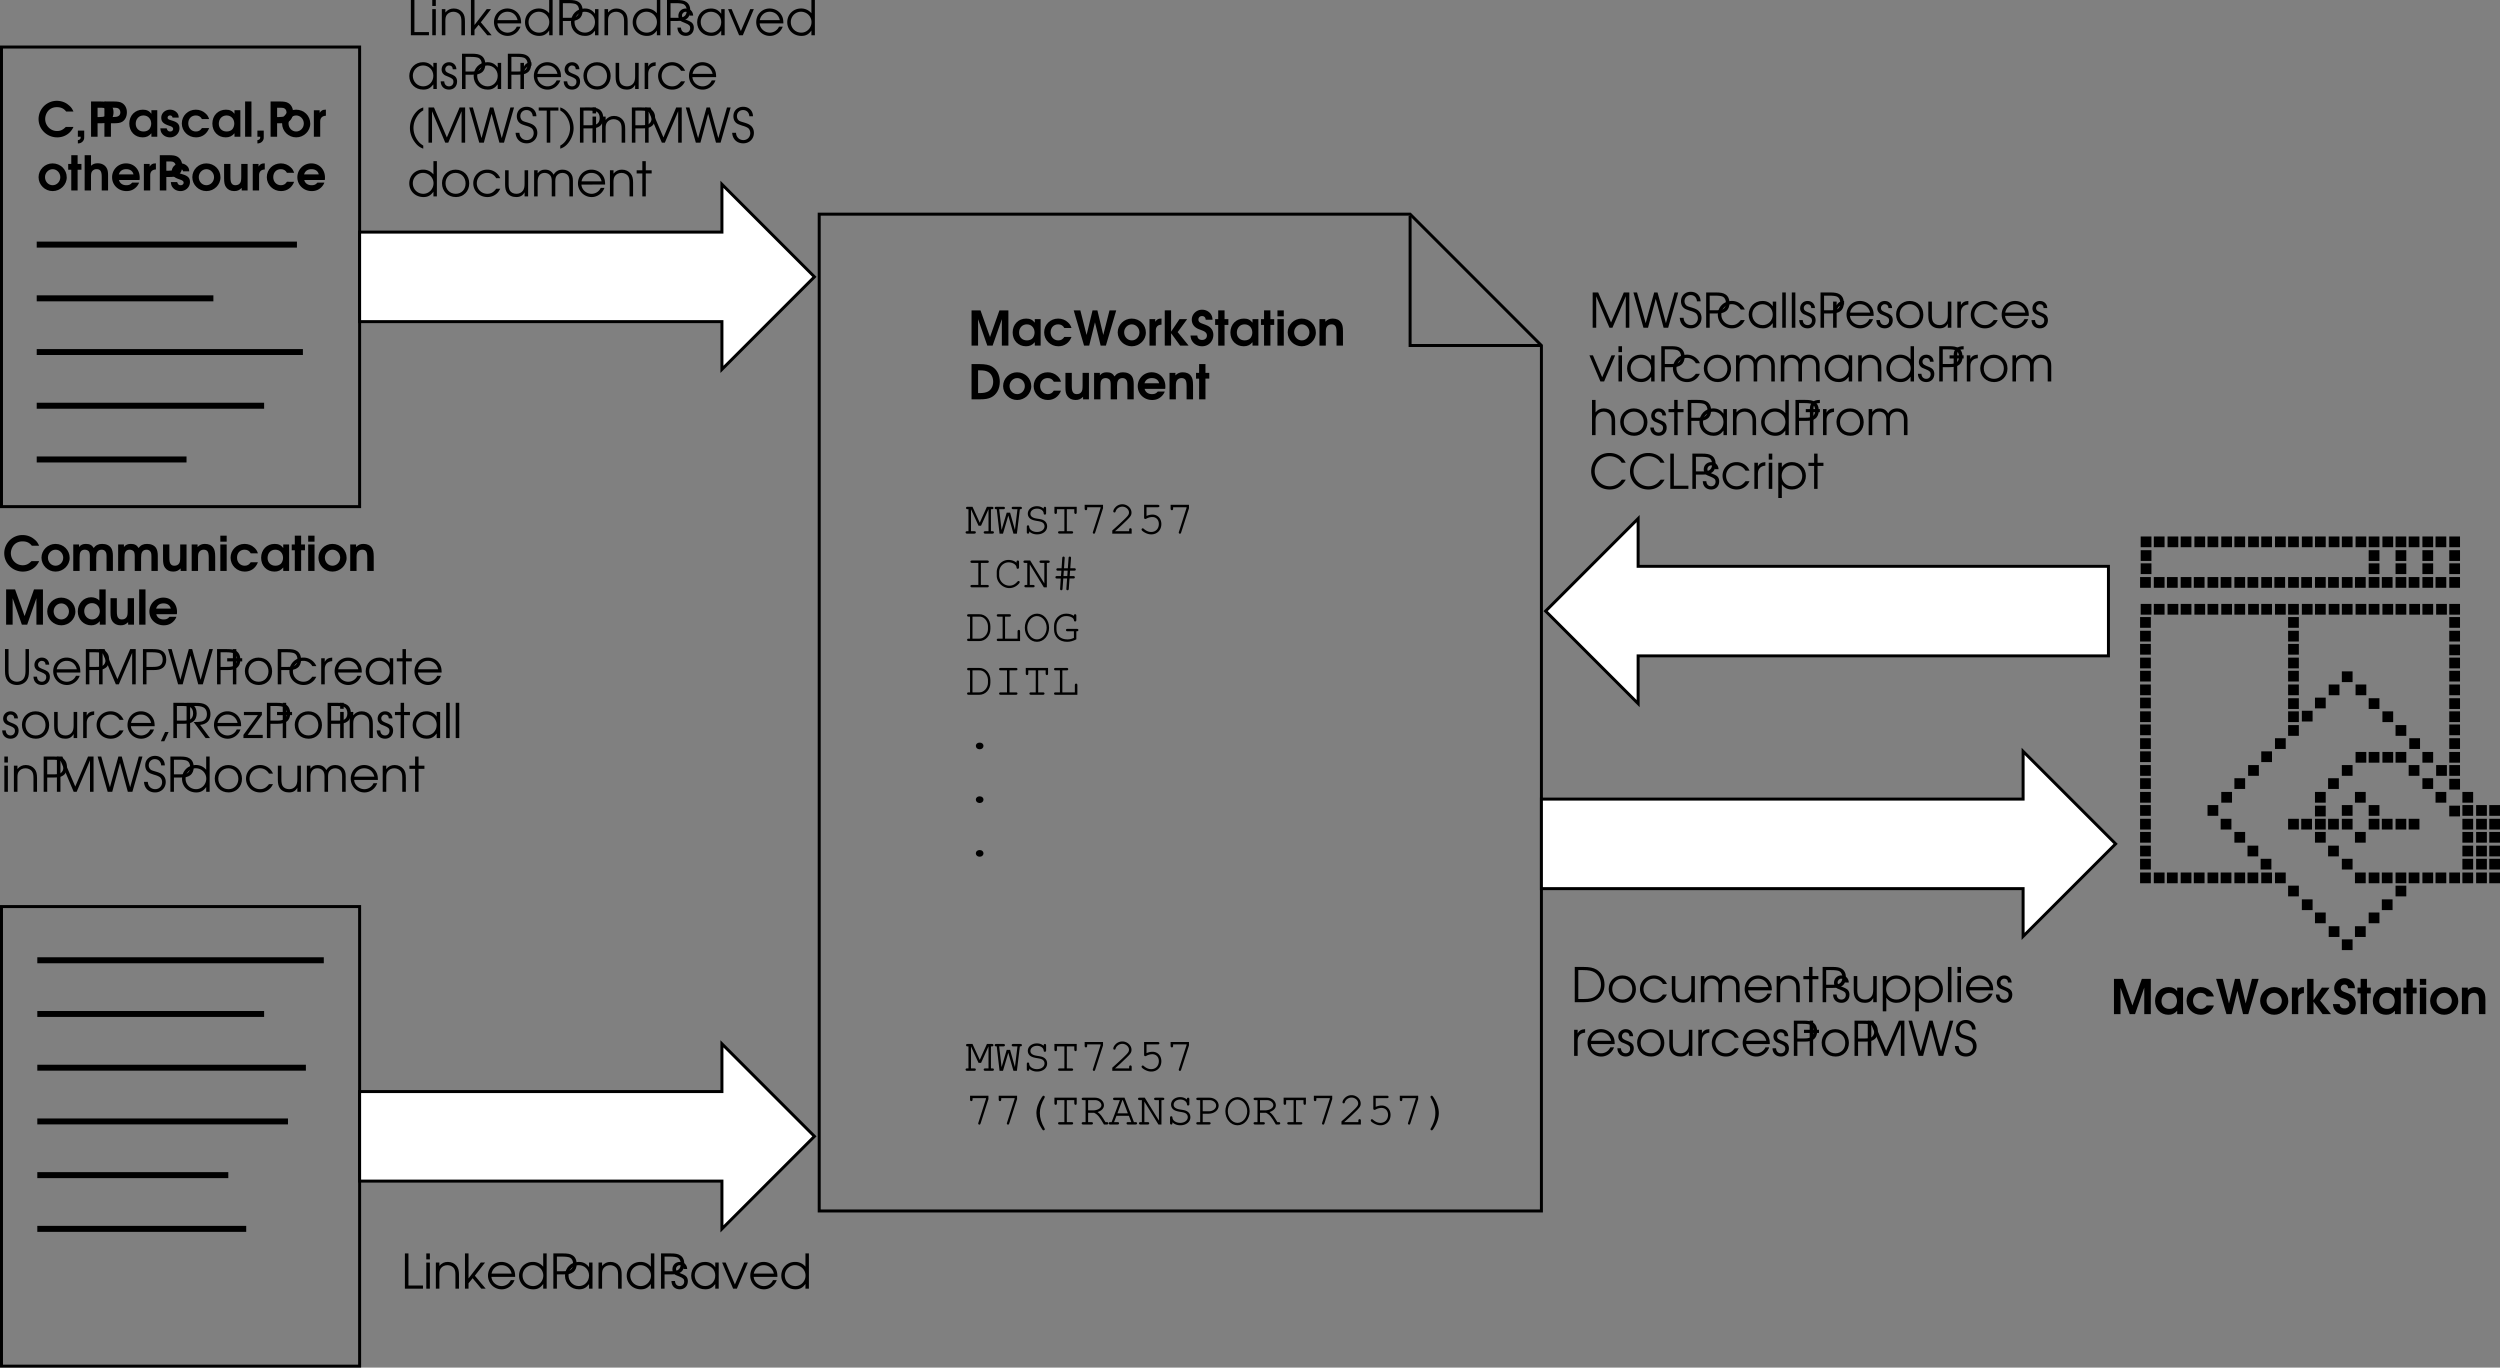 <svg xmlns="http://www.w3.org/2000/svg" xmlns:xlink="http://www.w3.org/1999/xlink" width="418.852" height="229.133"><rect width="100%" height="100%" fill="#808080" stroke="none"/><defs><path id="a" d="M4.797-1.64c-.5.5-.906.687-1.469.687-1.094 0-1.984-.906-1.984-2.016 0-.484.187-.984.484-1.344.36-.421.875-.64 1.469-.64.687 0 1.156.219 1.562.734h1.22c-.235-.515-.438-.797-.845-1.11-.53-.452-1.234-.687-1.953-.687A3.06 3.06 0 0 0 .234-2.969C.234-1.266 1.625.11 3.36.11c1.204 0 2.25-.671 2.72-1.75zm0 0"/><path id="b" d="M.578 0h.469v.14c0 .25-.14.376-.469.438v.547c.625.016 1.11-.469 1.063-1.063V-1.03H.578zm0 0"/><path id="c" d="M.547 0H1.64v-2.25h.343c.844 0 1.235-.063 1.563-.266.484-.296.765-.89.765-1.578 0-.672-.28-1.234-.796-1.547-.329-.203-.735-.265-1.5-.265H.546zM1.64-3.297v-1.562h.375c.359 0 .515.015.687.046.328.094.516.375.516.735 0 .297-.125.516-.36.64-.171.094-.468.141-.906.141zm0 0"/><path id="d" d="M4.922-4.438h-.984v.594c-.36-.484-.797-.687-1.438-.687-1.313 0-2.266.984-2.266 2.328C.234-.86 1.172.109 2.47.109c.625 0 1.047-.203 1.469-.687V0h.984zm-2.313.875c.766 0 1.297.579 1.297 1.376 0 .328-.125.687-.312.921-.219.25-.563.391-.969.391-.781 0-1.313-.531-1.313-1.297 0-.812.532-1.39 1.297-1.39zm0 0"/><path id="e" d="M.156-1.406c.047.437.11.656.297.89.281.391.781.625 1.328.625.875 0 1.578-.671 1.578-1.515 0-.672-.328-1.032-1.234-1.297-.438-.14-.438-.14-.547-.188-.125-.062-.203-.171-.203-.296 0-.22.172-.376.406-.376.235 0 .375.126.422.36h1.031c-.015-.375-.093-.61-.312-.844a1.533 1.533 0 0 0-1.14-.484c-.829 0-1.47.593-1.47 1.343 0 .657.344 1.016 1.235 1.313.39.14.437.156.547.234.125.079.203.188.203.344 0 .234-.203.422-.485.422-.312 0-.484-.156-.593-.531Zm0 0"/><path id="f" d="M3.61-1.453c-.266.406-.563.578-1.016.578-.735 0-1.281-.578-1.281-1.344 0-.797.515-1.344 1.265-1.344.485 0 .813.204 1.031.61h1.204c-.157-.453-.297-.672-.61-.953-.422-.406-1.016-.625-1.625-.625C1.266-4.531.234-3.516.234-2.22S1.297.11 2.61.11c1.032 0 1.829-.578 2.204-1.562zm0 0"/><path id="g" d="M.438 0H1.5v-5.906H.437Zm0 0"/><path id="h" d="M2.578-4.531C1.297-4.531.234-3.484.234-2.22.234-.938 1.297.11 2.594.11c1.281 0 2.36-1.046 2.36-2.296 0-1.313-1.032-2.344-2.376-2.344zm.016.968c.703 0 1.281.61 1.281 1.344 0 .75-.578 1.344-1.281 1.344-.719 0-1.281-.594-1.281-1.36 0-.718.578-1.328 1.28-1.328zm0 0"/><path id="i" d="M.438 0H1.5v-2.469c-.031-.656.313-1.015.953-1.047V-4.53h-.078c-.469 0-.688.125-.969.531v-.438H.438Zm0 0"/><path id="j" d="M.594 0h1.062v-3.469h.64v-.969h-.64v-1.468H.594v1.468H.078v.97h.516Zm0 0"/><path id="k" d="M.438 0H1.5v-2.25c0-.438.031-.688.14-.89a.9.9 0 0 1 .798-.422c.624 0 .859.359.859 1.296V0h1.062v-2.5c0-.656-.078-1.016-.296-1.344-.297-.453-.813-.703-1.438-.703-.469 0-.813.125-1.125.422v-1.781H.437Zm0 0"/><path id="l" d="M4.828-1.75c.031-.156.031-.25.031-.406 0-1.375-.968-2.375-2.28-2.375A2.318 2.318 0 0 0 .233-2.203C.234-.906 1.281.109 2.641.109c.734 0 1.296-.265 1.765-.812.157-.203.282-.39.344-.61H3.594c-.281.329-.531.438-.985.438-.625 0-1.093-.328-1.218-.875zM1.36-2.688c.172-.562.594-.874 1.235-.874.656 0 1.094.312 1.219.874zm0 0"/><path id="m" d="M4.375-4.438H3.312v2.094c0 .594-.046.875-.171 1.063-.157.265-.438.406-.797.406-.281 0-.485-.078-.625-.281-.157-.188-.219-.5-.219-1.11v-2.171H.437v2.375c0 .765.079 1.156.329 1.515.296.422.765.656 1.359.656.531 0 .86-.14 1.266-.53V0h.984Zm0 0"/><path id="I" d="M.438 0H1.5v-2.188c0-.437.031-.734.11-.921.124-.297.39-.454.765-.454.266 0 .516.11.672.282.125.172.172.437.172.844V0H4.28v-2.188c0-.5.047-.734.157-.953.14-.265.406-.421.75-.421.265 0 .484.093.625.28.14.157.203.407.203.845V0h1.062v-2.563c0-.53-.094-.968-.281-1.265-.281-.453-.844-.703-1.516-.703-.625 0-1.062.203-1.422.687-.296-.5-.687-.687-1.296-.687-.516 0-.844.14-1.157.515v-.421H.438Zm0 0"/><path id="J" d="M.438 0H1.5v-2.094c0-.594.031-.844.172-1.062.172-.266.437-.406.781-.406.281 0 .5.093.64.28.141.188.204.516.204 1.11V0h1.078v-2.375c0-.797-.094-1.172-.328-1.516-.281-.421-.766-.64-1.39-.64-.5 0-.845.14-1.235.515v-.421H.438Zm0 0"/><path id="K" d="M.438 0H1.5v-4.438H.437Zm0-4.906H1.5v-1H.437Zm0 0"/><path id="L" d="M.547 0H1.64v-4.438L3.187 0h.891l1.547-4.438V0h1.094v-5.906h-1.5L3.64-1.438 2.047-5.905h-1.5zm0 0"/><path id="M" d="M4.906-5.906H3.844v1.86c-.313-.345-.828-.548-1.375-.548-1.25 0-2.235 1.047-2.235 2.375C.234-.906 1.204.11 2.47.11c.594 0 1.031-.203 1.453-.687V0h.984ZM2.61-3.61c.75 0 1.313.578 1.313 1.375 0 .765-.563 1.359-1.297 1.359s-1.313-.61-1.313-1.39c0-.766.563-1.344 1.297-1.344zm0 0"/><path id="T" d="M1.797 0h.86l.968-3.906L4.578 0h.875l1.734-5.906H6.063L5.016-1.781 4.03-5.906h-.81l-1 4.125-1.047-4.125H.062Zm0 0"/><path id="U" d="M.438 0H1.5v-2.078L3.016 0h1.421L2.595-2.266l1.594-2.171H2.905L1.5-2.345v-3.562H.437Zm0 0"/><path id="V" d="M.11-1.688c.046.47.14.766.39 1.079.344.453.922.718 1.563.718 1.062 0 1.874-.828 1.874-1.906a1.65 1.65 0 0 0-.515-1.234c-.235-.203-.422-.313-1-.531-.563-.204-.578-.22-.656-.266-.22-.125-.329-.313-.329-.531 0-.36.25-.594.61-.594s.578.219.61.61h1.14c-.016-.438-.125-.75-.36-1.048a1.82 1.82 0 0 0-1.39-.625c-.953 0-1.719.75-1.719 1.672 0 .75.438 1.313 1.234 1.61.797.296.844.328 1.016.468a.705.705 0 0 1 .281.594c0 .422-.328.719-.796.719-.5 0-.766-.235-.813-.735zm0 0"/><path id="W" d="M.547 0h1.375c.89 0 1.437-.094 1.906-.328.922-.453 1.453-1.422 1.453-2.61 0-1.14-.468-2.046-1.297-2.546-.453-.282-1.156-.422-2.093-.422H.547zM1.64-1.047v-3.812h.218c.704 0 1.063.062 1.407.234.562.281.906.922.906 1.688 0 .703-.328 1.343-.86 1.624-.328.172-.78.266-1.437.266zm0 0"/><path id="n" d="M.61-5.906v3.687c0 .75.124 1.203.421 1.594.344.469.922.734 1.578.734.672 0 1.25-.265 1.61-.734.297-.39.406-.844.406-1.594v-3.687h-.578v3.687c0 .531-.094.938-.281 1.219-.22.344-.657.563-1.157.563-.468 0-.906-.22-1.14-.563-.188-.281-.266-.688-.266-1.219v-3.687zm0 0"/><path id="o" d="M.14-1.281C.157-.438.704.109 1.548.109 2.344.11 2.89-.453 2.89-1.25c0-.547-.25-.906-.766-1.125-.672-.281-.703-.281-.828-.36-.266-.124-.39-.312-.39-.562 0-.36.28-.64.624-.64.39 0 .61.218.64.64h.61C2.75-4 2.25-4.484 1.547-4.484c-.719 0-1.25.53-1.25 1.234 0 .328.125.594.328.781.188.172.203.188.813.422.687.281.843.453.843.844 0 .437-.297.766-.734.766-.484 0-.781-.313-.813-.844zm0 0"/><path id="p" d="M4.89-1.984c0-.61-.077-.97-.296-1.36-.39-.703-1.157-1.14-2-1.14-1.266 0-2.25 1-2.25 2.28A2.284 2.284 0 0 0 2.64.11c.953 0 1.812-.625 2.14-1.546h-.625c-.25.593-.86 1-1.531 1-.89 0-1.656-.688-1.703-1.547zM.939-2.531c.171-.844.828-1.406 1.656-1.406.86 0 1.5.53 1.703 1.406zm0 0"/><path id="r" d="M.61 0h.593v-5.266L3.422 0h.5l2.234-5.266V0h.594v-5.906h-.922L3.688-.875 1.53-5.906H.61Zm0 0"/><path id="q" d="M.61 0h.593v-2.39h1.14c.798 0 1.22-.11 1.579-.376.39-.28.594-.765.594-1.359 0-.672-.25-1.203-.704-1.469-.359-.234-.812-.312-1.578-.312H.61zm.593-2.922v-2.453h.844c.672 0 1.094.063 1.344.172.343.172.53.562.53 1.078 0 .469-.187.828-.483 1-.25.14-.594.203-1.141.203zm0 0"/><path id="s" d="M1.766 0h.765l1.297-4.844L5.141 0h.765l1.688-5.906h-.61L5.531-.766l-1.406-5.14h-.563L2.141-.766.687-5.906H.079Zm0 0"/><path id="t" d="M1.047 0h.578v-3.844h.984v-.531h-.984v-1.531h-.578v1.531H.094v.531h.953zm0 0"/><path id="u" d="M2.625-4.484C1.328-4.484.344-3.5.344-2.22c0 1.361.969 2.33 2.344 2.33 1.265 0 2.218-.968 2.218-2.28 0-1.345-.953-2.313-2.281-2.313zm0 .546c.969 0 1.672.75 1.672 1.766S3.609-.437 2.657-.437c-1 0-1.72-.735-1.72-1.766 0-.985.72-1.735 1.688-1.735zm0 0"/><path id="v" d="M4.188-1.281c-.454.593-.875.843-1.5.843-.97 0-1.75-.765-1.75-1.75 0-.984.765-1.75 1.734-1.75.64 0 1.187.313 1.515.891h.672a2.321 2.321 0 0 0-2.171-1.437C1.375-4.484.344-3.47.344-2.204.344-.89 1.375.11 2.719.11c.547 0 1.047-.171 1.453-.5.281-.218.453-.437.687-.89zm0 0"/><path id="w" d="M.5 0h.594v-2.547c0-.797.437-1.281 1.25-1.344v-.593c-.64.03-1.016.25-1.25.734v-.625H.5Zm0 0"/><path id="x" d="M4.953-4.375h-.578v.781c-.453-.61-.969-.89-1.734-.89-1.313 0-2.297 1-2.297 2.312 0 1.313 1 2.281 2.344 2.281.75 0 1.203-.25 1.687-.875V0h.578Zm-2.297.438c.969 0 1.719.75 1.719 1.734 0 1-.75 1.765-1.688 1.765-.984 0-1.75-.78-1.75-1.78 0-.954.766-1.72 1.72-1.72zm0 0"/><path id="y" d="M4.36-4.375h-.594v2.25c0 .531-.079.875-.266 1.14-.25.36-.64.547-1.094.547-.5 0-.906-.203-1.11-.546-.124-.235-.202-.579-.202-1.032v-2.359H.5v2.36c0 .655.11 1.092.344 1.42.328.453.86.703 1.515.703.688 0 1.11-.25 1.407-.796V0h.593zm0 0"/><path id="z" d="M.734.531h.579l.718-1.547h-.594Zm0 0"/><path id="A" d="M2.875-2.203c1.14-.125 1.734-.75 1.734-1.813 0-.734-.312-1.296-.875-1.609-.375-.203-.875-.281-1.656-.281H.61V0h.594v-5.375h.828c.625 0 1.047.063 1.36.219.406.187.625.593.625 1.125 0 .672-.297 1.093-.891 1.25-.281.062-.672.094-1.328.094l2 2.687h.734Zm0 0"/><path id="B" d="M.078 0h3.235v-.531H.78l2.39-3.344v-.5H.157v.531H2.5L.078-.53zm0 0"/><path id="C" d="M.5 0h.594v-4.375H.5Zm0-4.906h.594v-1H.5Zm0 0"/><path id="D" d="M.5 0h.594v-2.406c0-.485.062-.75.234-1 .234-.328.64-.531 1.11-.531.421 0 .812.171 1.062.468.203.281.281.594.281 1.172V0h.594v-2.297c0-.734-.11-1.125-.39-1.5-.344-.437-.86-.687-1.485-.687-.578 0-1.031.218-1.406.671v-.562H.5Zm0 0"/><path id="E" d="M.5 0h.594v-5.906H.5Zm0 0"/><path id="F" d="M.172-1.656C.234-.594.953.109 2.032.109c1.015 0 1.78-.75 1.78-1.75 0-.53-.218-.984-.593-1.265-.25-.188-.485-.297-1.094-.485-.547-.156-.719-.218-.875-.359a.954.954 0 0 1-.281-.688c0-.609.437-1.03 1.015-1.03.61 0 1.016.405 1.063 1.046h.61c-.016-.953-.688-1.594-1.641-1.594-.954 0-1.641.657-1.641 1.594 0 .406.14.797.406 1.047.235.219.406.297 1.11.531.468.125.718.25.921.375.25.188.391.5.391.86 0 .671-.484 1.171-1.156 1.171-.39 0-.75-.171-.953-.437-.172-.219-.25-.406-.282-.781zm0 0"/><path id="G" d="M4.969-5.906H4.39v2.218a2.204 2.204 0 0 0-1.735-.796c-1.312 0-2.312 1-2.312 2.312C.344-.875 1.375.11 2.719.11c.734 0 1.219-.265 1.672-.906V0h.578ZM2.64-3.938c.984 0 1.765.782 1.765 1.735 0 .969-.765 1.765-1.703 1.765-1 0-1.765-.765-1.765-1.765 0-.969.765-1.735 1.703-1.735zm0 0"/><path id="H" d="M.5 0h.594v-2.547c0-.875.437-1.39 1.172-1.39.359 0 .703.14.921.406.188.219.266.515.266.984V0h.594v-2.531c0-.422.062-.688.203-.906.219-.313.578-.5 1-.5.375 0 .719.156.922.421.156.22.234.547.234.985V0H7v-2.594c0-.578-.11-.953-.36-1.265-.296-.391-.796-.625-1.359-.625-.687 0-1.156.265-1.515.843-.344-.593-.782-.843-1.438-.843-.547 0-.89.171-1.234.609v-.5H.5Zm0 0"/><path id="N" d="M.61 0h3.03v-.531H1.204v-5.375H.61zm0 0"/><path id="O" d="M.5 0h.594v-.906l.687-.844L3.234 0h.735L2.156-2.172 3.86-4.375h-.718L1.094-1.719v-4.187H.5Zm0 0"/><path id="P" d="M1.906 0h.625l1.844-4.375h-.61L2.204-.703.656-4.375H.062Zm0 0"/><path id="Q" d="M2.688-5.906c-.47.156-.75.328-1.079.656A4.035 4.035 0 0 0 .453-2.469c0 .828.266 1.61.766 2.313.437.61.86.937 1.468 1.156V.484c-.406-.25-.64-.453-.874-.765a3.618 3.618 0 0 1-.766-2.188 3.6 3.6 0 0 1 .594-1.937 2.8 2.8 0 0 1 1.046-1zm0 0"/><path id="R" d="M1.406 0H2v-5.375h1.36v-.531H.062v.531h1.343zm0 0"/><path id="S" d="M.266 1c.468-.156.75-.344 1.078-.656C2.062-.391 2.5-1.437 2.5-2.437a3.99 3.99 0 0 0-.766-2.329c-.437-.609-.859-.937-1.468-1.14v.515c.406.235.64.454.875.766.484.64.765 1.422.765 2.172 0 .672-.203 1.328-.61 1.953a2.721 2.721 0 0 1-1.03.984Zm0 0"/><path id="as" d="M.61 0h1.593c.89 0 1.516-.14 2.031-.438.891-.53 1.36-1.39 1.36-2.5 0-1.109-.453-1.984-1.328-2.515-.563-.328-1.188-.453-2.266-.453H.61Zm.593-.531v-4.844h.828c.875 0 1.469.125 1.89.375C4.61-4.578 5-3.844 5-2.953c0 .765-.297 1.453-.844 1.89-.468.375-1.078.532-2.125.532zm0 0"/><path id="at" d="M.5-4.375v5.906h.594V-.75c.39.563.984.86 1.703.86 1.312 0 2.328-1 2.328-2.282 0-1.312-1-2.312-2.313-2.312-.75 0-1.343.296-1.718.859v-.75zm2.297.438c.984 0 1.719.75 1.719 1.765 0 .985-.735 1.735-1.72 1.735-1 0-1.733-.75-1.733-1.766 0-.969.75-1.735 1.734-1.735zm0 0"/><path id="au" d="M.813 0h.593v-3.844h1.078v-.531H1.406c-.015-.734.282-1 1.078-1v-.531c-1.125 0-1.687.515-1.671 1.531H.125v.531h.688zm0 0"/><path id="av" d="M.5 0h.594v-2.406c0-.469.062-.75.25-.985.234-.343.64-.546 1.093-.546.422 0 .813.171 1.047.468.22.266.297.61.297 1.11V0h.594v-2.36c0-.656-.125-1.109-.375-1.453-.328-.421-.875-.671-1.516-.671-.593 0-1.093.25-1.39.671v-2.093H.5Zm0 0"/><path id="aw" d="M5.5-1.547c-.25.313-.39.469-.594.625-.39.313-.922.485-1.453.485a2.51 2.51 0 0 1-2.5-2.516c0-1.438 1.078-2.516 2.485-2.516.515 0 1 .14 1.39.39.266.173.422.345.64.704h.673c-.454-1.016-1.5-1.64-2.72-1.64C1.657-6.016.36-4.704.36-2.939.36-1.202 1.688.11 3.453.11c1.203 0 2.11-.562 2.703-1.656zm0 0"/><path id="X" d="m2.64-1.328 1.25-2.766v3.688h-.546c-.172 0-.266.062-.266.203 0 .125.094.203.266.203H4.53c.172 0 .266-.078.266-.203 0-.14-.094-.203-.266-.203h-.234v-3.688h.172c.156 0 .25-.078.25-.203 0-.14-.094-.203-.25-.203h-.844L2.422-1.828 1.203-4.5H.375c-.172 0-.25.063-.25.203 0 .125.078.203.25.203h.156v3.688H.297c-.156 0-.25.062-.25.203 0 .125.094.203.25.203H1.5c.172 0 .266-.078.266-.203 0-.14-.079-.203-.266-.203H.953v-3.672l1.266 2.75zm0 0"/><path id="Y" d="M.938 0h.578l.89-3.031L3.266 0h.578l.5-4.094h.078c.172 0 .266-.078.266-.203 0-.14-.094-.203-.266-.203H3.219c-.156 0-.25.063-.25.203 0 .125.094.203.25.203h.719L3.515-.625l-.813-2.89H2.14L1.28-.61.875-4.094h.703c.172 0 .266-.078.266-.203 0-.14-.094-.203-.266-.203H.375c-.172 0-.25.063-.25.203 0 .125.078.203.25.203h.094zm0 0"/><path id="Z" d="M3.531-4.188c-.328-.28-.687-.406-1.14-.406-.86 0-1.516.532-1.516 1.25 0 .36.172.672.438.86.25.171.546.265 1.109.359.562.094.719.14.922.266a.722.722 0 0 1 .328.625c0 .546-.531.953-1.266.953-.703 0-1.265-.375-1.297-.875-.015-.157-.078-.235-.203-.235-.14 0-.203.094-.203.266v.875c0 .156.063.25.203.25s.203-.094.203-.25v-.125c.329.328.782.5 1.313.5.984 0 1.687-.563 1.687-1.344 0-.422-.187-.765-.515-.968-.235-.157-.469-.22-1.094-.313-.484-.078-.688-.14-.89-.281a.617.617 0 0 1-.298-.547c0-.5.47-.86 1.11-.86.61 0 1.062.329 1.11.766 0 .172.077.235.202.235s.204-.079.204-.25v-.813c0-.156-.079-.25-.204-.25-.14 0-.203.094-.203.25zm0 0"/><path id="aa" d="M2.61-.406v-3.688h1.25v.532c0 .14.078.265.218.265.125 0 .188-.094.188-.265V-4.5H.53v.938c0 .171.078.265.219.265.125 0 .203-.094.203-.265v-.532h1.25v3.688h-.797c-.172 0-.265.062-.265.203 0 .125.093.203.265.203h2c.172 0 .266-.078.266-.203 0-.14-.094-.203-.266-.203zm0 0"/><path id="ac" d="M1.078-.406a32.8 32.8 0 0 0 1.594-1.469c1.015-.953 1.172-1.188 1.172-1.656 0-.75-.719-1.39-1.531-1.39-.485 0-.954.218-1.25.609-.172.187-.266.437-.266.578a.18.18 0 0 0 .187.187c.11 0 .172-.047.204-.187.14-.454.609-.782 1.125-.782.593 0 1.109.454 1.109.97 0 .343-.14.546-.89 1.265A51.795 51.795 0 0 1 .702-.594L.625-.53V0h3.25v-.64c0-.172-.078-.266-.219-.266-.125 0-.203.094-.203.265v.235zm0 0"/><path id="ad" d="M1.563-4.422h1.89c.172 0 .266-.062.266-.203 0-.125-.094-.203-.266-.203H1.156v2.156c0 .125.078.219.203.219.047 0 .079-.016.188-.063a2.03 2.03 0 0 1 .984-.265c.656 0 1.094.469 1.094 1.156 0 .797-.516 1.344-1.281 1.344-.453 0-.86-.188-1.25-.531C1.03-.875.984-.891.922-.891c-.11 0-.188.094-.188.204 0 .125.11.234.391.421.406.25.797.391 1.234.391.985 0 1.688-.719 1.688-1.734 0-.922-.625-1.579-1.469-1.579-.344 0-.625.063-1.015.22zm0 0"/><path id="ab" d="M3.469-4.313 2.188-.296c-.016.047-.032.078-.032.11 0 .109.094.203.203.203.11 0 .157-.063.204-.204l1.312-4.078v-.562H.797v.64c0 .172.078.266.219.266.125 0 .203-.094.203-.265v-.235h2.25zm0 0"/><path id="ae" d="M2.61-4.094h1.078c.156 0 .25-.078.25-.203 0-.14-.079-.203-.25-.203H1.124c-.172 0-.266.063-.266.203 0 .125.094.203.266.203h1.063v3.688H1.125c-.172 0-.266.062-.266.203 0 .125.094.203.266.203h2.563c.156 0 .25-.078.25-.203 0-.14-.079-.203-.25-.203H2.609Zm0 0"/><path id="af" d="M3.781-4.125c-.36-.313-.828-.469-1.344-.469-.53 0-1.015.203-1.39.578-.344.375-.578.938-.578 1.422v.656c0 1.079 1 2.063 2.11 2.063.53 0 1.015-.203 1.421-.563.219-.203.313-.343.313-.437a.18.18 0 0 0-.188-.188c-.078 0-.11.016-.188.094-.421.485-.812.688-1.359.688A1.728 1.728 0 0 1 .875-1.984v-.563c0-.906.703-1.64 1.578-1.64.688 0 1.297.39 1.328.843.016.156.078.235.203.235.141 0 .22-.094.22-.266v-.875c0-.172-.079-.25-.22-.25-.125 0-.203.094-.203.25zm0 0"/><path id="ag" d="M4.063 0v-4.094h.218c.172 0 .266-.078.266-.203 0-.14-.094-.203-.266-.203H3.094c-.188 0-.266.063-.266.203 0 .125.094.203.266.203h.547v3.438L1.266-4.5H.39c-.172 0-.25.063-.25.203 0 .125.078.203.25.203h.39v3.688H.547c-.156 0-.25.062-.25.203 0 .125.094.203.25.203H1.75c.172 0 .266-.078.266-.203 0-.14-.094-.203-.266-.203h-.547v-3.438L3.563 0Zm0 0"/><path id="ah" d="M3.156-2.797h.688c.187 0 .265-.062.265-.203 0-.125-.078-.203-.265-.203h-.656l.124-1.688v-.062a.197.197 0 0 0-.203-.203c-.125 0-.203.078-.203.234l-.125 1.719h-.64l.109-1.688c.016-.171-.063-.265-.188-.265-.14 0-.203.078-.218.234l-.11 1.719h-.609c-.188 0-.266.078-.266.203 0 .14.079.203.266.203h.578l-.078.906H.953c-.172 0-.25.079-.25.204 0 .14.078.203.25.203h.64L1.485.219V.28c0 .125.079.203.204.203.125 0 .187-.078.203-.234l.125-1.734h.64L2.531.219v.047c-.015.125.078.218.203.218s.188-.078.204-.234l.124-1.734h.626c.171 0 .265-.063.265-.204 0-.125-.094-.203-.265-.203h-.594Zm-.406 0-.063.906h-.64l.062-.906zm0 0"/><path id="ai" d="M.797-.406H.562c-.171 0-.265.062-.265.203C.297-.078.39 0 .563 0h1.765c1.047.016 1.875-.89 1.875-2.031v-.438c0-1.14-.828-2.047-1.875-2.031H.563c-.172 0-.266.063-.266.203 0 .125.094.203.266.203h.234zm.406 0v-3.688h1.11c.765-.062 1.437.657 1.484 1.547v.578C3.78-1.14 3.094-.39 2.359-.406zm0 0"/><path id="aj" d="M1.86-4.094h.734c.172 0 .25-.078.25-.203 0-.14-.078-.203-.25-.203H.719c-.172 0-.25.063-.25.203 0 .125.078.203.25.203h.734v3.688H.72c-.172 0-.25.062-.25.203C.47-.078.548 0 .72 0h3.656v-1.625c0-.156-.078-.25-.203-.25-.14 0-.219.094-.219.25v1.219H1.86zm0 0"/><path id="ak" d="M2.438-4.594c-1.172 0-2.063 1.032-2.063 2.36 0 1.328.89 2.359 2.031 2.359 1.14 0 2.031-1.031 2.031-2.36 0-1.312-.89-2.359-2-2.359zm-.047.407c.906 0 1.64.859 1.64 1.953 0 1.078-.734 1.953-1.625 1.953-.89 0-1.625-.875-1.625-1.953 0-1.063.735-1.954 1.61-1.954zm0 0"/><path id="al" d="M4.203-1.64h.078c.172 0 .266-.079.266-.204 0-.125-.094-.203-.266-.203H2.734c-.187 0-.265.063-.265.203 0 .125.078.203.265.203h1.063v1.11c-.438.187-.688.25-1.094.25-1.14 0-1.828-.625-1.828-1.672v-.578c0-.438.219-.938.563-1.25.296-.281.64-.406 1.078-.406.687 0 1.25.296 1.28.671.017.157.079.235.204.235.14 0 .203-.094.203-.25v-.719c0-.172-.062-.25-.203-.25-.14 0-.203.078-.203.25v.031c-.36-.25-.781-.375-1.297-.375-1.14 0-2.031.89-2.031 2.063v.578c0 1.25.875 2.078 2.187 2.078.531 0 1.031-.14 1.547-.422zm0 0"/><path id="am" d="M2.36-.984c-.329 0-.594.234-.594.546 0 .313.265.563.593.563h.094c.328 0 .594-.25.594-.563 0-.312-.266-.546-.594-.546zm0 0"/><path id="an" d="M3.5-4.828c-.094 0-.14.062-.297.281-.578.89-.89 1.797-.89 2.625 0 .797.265 1.64.828 2.5.187.328.265.39.359.39.125 0 .219-.077.219-.187 0-.047-.016-.062-.031-.11C3.14-.28 2.89-1.093 2.89-1.921c0-.844.25-1.64.796-2.594.016-.046.032-.062.032-.109 0-.11-.11-.203-.219-.203Zm0 0"/><path id="ao" d="M1.375-1.969h1c.594.282.938.688 1.656 1.969H4.5c.156 0 .266-.078.266-.203 0-.14-.094-.203-.266-.203h-.219c-.625-1.047-.86-1.36-1.312-1.688.687-.219 1.062-.64 1.062-1.14 0-.688-.672-1.266-1.484-1.266H.562c-.171 0-.265.063-.265.203 0 .125.094.203.266.203h.39v3.688h-.39c-.172 0-.266.062-.266.203C.297-.078.39 0 .563 0h1.359c.172 0 .266-.078.266-.203 0-.14-.094-.203-.266-.203h-.547Zm0-.406v-1.719h1.172c.562 0 1.062.407 1.062.86 0 .468-.625.859-1.375.859zm0 0"/><path id="ap" d="m3.406-1.469.406 1.063h-.546c-.172 0-.25.062-.25.203 0 .125.078.203.25.203h1.25c.171 0 .265-.078.265-.203 0-.14-.093-.203-.265-.203H4.25L2.672-4.5H1.016c-.172 0-.266.063-.266.203 0 .125.094.203.266.203h.89L.516-.406H.28c-.156 0-.25.062-.25.203C.03-.078.124 0 .28 0H1.5c.156 0 .266-.078.266-.203 0-.14-.094-.203-.266-.203H.922l.406-1.063zm-.172-.406h-1.75l.829-2.219h.078zm0 0"/><path id="aq" d="M1.375-1.813h1c.922 0 1.672-.593 1.672-1.359 0-.75-.688-1.328-1.563-1.328H.563c-.172 0-.266.063-.266.203 0 .125.094.203.266.203h.39v3.688h-.39c-.172 0-.266.062-.266.203C.297-.078.39 0 .563 0h1.875c.156 0 .265-.078.265-.203 0-.14-.094-.203-.265-.203H1.375Zm0-.406v-1.875h1.14c.61 0 1.11.407 1.11.922 0 .531-.547.953-1.219.953zm0 0"/><path id="ar" d="M1.344-4.828a.197.197 0 0 0-.203.203c0 .047 0 .063.03.11.548.952.782 1.75.782 2.593 0 .828-.234 1.64-.781 2.594-.031.047-.031.062-.031.11 0 .109.093.187.203.187.093 0 .156-.047.297-.266.578-.89.89-1.812.89-2.625 0-.797-.265-1.625-.812-2.516-.203-.312-.266-.39-.375-.39Zm0 0"/></defs><path d="M360.453 102.98v-1.8h-1.8v1.8h1.8m2.199 0v-1.8h-1.8v1.8h1.8m2.301 0v-1.8h-1.8v1.8h1.8m2.199 0v-1.8h-1.8v1.8h1.8m2.301 0v-1.8h-1.8v1.8h1.8m2.199 0v-1.8h-1.8v1.8h1.8m2.301 0v-1.8h-1.8v1.8h1.8m2.199 0v-1.8h-1.8v1.8h1.8m2.301 0v-1.8h-1.8v1.8h1.8m2.199 0v-1.8h-1.8v1.8h1.8m2.301 0v-1.8h-1.8v1.8h1.8m2.199 0v-1.8h-1.8v1.8h1.8m2.301 0v-1.8h-1.8v1.8h1.8m2.199 0v-1.8h-1.8v1.8h1.8m2.301 0v-1.8h-1.8v1.8h1.8m2.199 0v-1.8h-1.8v1.8h1.8m2.301 0v-1.8h-1.8v1.8h1.8m2.199 0v-1.8h-1.8v1.8h1.8m2.301 0v-1.8h-1.8v1.8h1.8m2.199 0v-1.8h-1.8v1.8h1.8m2.301 0v-1.8h-1.8v1.8h1.8m2.199 0v-1.8h-1.8v1.8h1.8m2.301 0v-1.8h-1.8v1.8h1.8m2.199 0v-1.8h-1.8v1.8h1.8m0 2.2v-1.797h-1.8v1.797h1.8m0 2.3v-1.8h-1.8v1.8h1.8m0 2.301v-1.8h-1.8v1.8h1.8m0 2.199v-1.8h-1.8v1.8h1.8m0 2.2v-1.797h-1.8v1.797h1.8m0 2.3v-1.8h-1.8v1.8h1.8m0 2.301v-1.8h-1.8v1.8h1.8m0 2.199v-1.8h-1.8v1.8h1.8m0 2.2v-1.797h-1.8v1.797h1.8m0 2.3v-1.8h-1.8v1.8h1.8m0 2.301v-1.8h-1.8v1.8h1.8m0 2.199v-1.8h-1.8v1.8h1.8m0 2.301v-1.8h-1.8v1.8h1.8m-2.199-2.301v-1.8h-1.8v1.8h1.8m-2.301-2.199v-1.8h-1.8v1.8h1.8m-2.199-2.301v-1.8h-1.8v1.8h1.8m-2.301-2.199v-1.8h-1.8v1.8h1.8m-2.199-2.301v-1.8h-1.8v1.8h1.8m-2.301-2.199v-1.8h-1.8v1.8h1.8m-2.199-2.301v-1.8h-1.8v1.8h1.8m-2.301-2.199v-1.8h-1.8v1.8h1.8m-2.199 2.199v-1.8h-1.8v1.8h1.8m-2.301 2.2v-1.797h-1.8v1.797h1.8m-2.199 2.203v-1.801h-1.8v1.8h1.8m-2.301 2.399v-1.8h-1.8v1.8h1.8m-2.199 2.199v-1.8h-1.8v1.8h1.8m-2.301 2.2v-1.797h-1.8v1.797h1.8m-2.199 2.3v-1.8h-1.8v1.8h1.8m-2.301 2.2v-1.797h-1.8v1.797h1.8m-2.199 2.3v-1.8h-1.8v1.8h1.8m-2.301 2.2v-1.797h-1.8v1.797h1.8m2.2 2.3v-1.8h-1.801v1.8h1.8m2.301 2.2v-1.797h-1.8v1.797h1.8m2.2 2.3v-1.8h-1.801v1.8h1.8m2.199 2.2v-1.797h-1.8v1.797h1.8m2.403 2.3v-1.8h-1.8v1.8h1.8m-2.301 0v-1.8h-1.8v1.8h1.8m-2.3 0v-1.8h-1.801v1.8h1.8m-2.199 0v-1.8h-1.8v1.8h1.8m-2.3 0v-1.8h-1.801v1.8h1.8m-2.199 0v-1.8h-1.8v1.8h1.8m-2.3 0v-1.8h-1.801v1.8h1.8m-2.199 0v-1.8h-1.8v1.8h1.8m-2.3 0v-1.8h-1.801v1.8h1.8m-2.199 0v-1.8h-1.8v1.8h1.8m-2.3 0v-1.8h-1.801v1.8h1.8m.001-2.3v-1.797h-1.801v1.797h1.8m.001-2.2v-1.8h-1.801v1.8h1.8m.001-2.3v-1.797h-1.801v1.797h1.8m.001-2.2v-1.8h-1.801v1.8h1.8m.001-2.3v-1.797h-1.801v1.797h1.8m.001-2.2v-1.8h-1.801v1.8h1.8m.001-2.3v-1.797h-1.801v1.797h1.8m.001-2.2v-1.8h-1.801v1.8h1.8m.001-2.3v-1.797h-1.801v1.797h1.8m.001-2.2v-1.8h-1.801v1.8h1.8m.001-2.3v-1.797h-1.801v1.797h1.8m.001-2.2v-1.8h-1.801v1.8h1.8m.001-2.3v-1.797h-1.801v1.797h1.8m.001-2.2v-1.8h-1.801v1.8h1.8m.001-2.3v-1.797h-1.801v1.797h1.8m.001-2.2v-1.8h-1.801v1.8h1.8m.001-2.3v-1.797h-1.801v1.797h1.8m.001-2.2v-1.8h-1.801v1.8h1.8m.001-2.3v-1.797h-1.801v1.797h1.8m.001-6.7v-1.8h-1.801v1.8h1.8m2.301 0v-1.8h-1.8v1.8h1.8m2.2 0v-1.8h-1.801v1.8h1.8m2.301 0v-1.8h-1.8v1.8h1.8m2.2 0v-1.8h-1.801v1.8h1.8m2.301 0v-1.8h-1.8v1.8h1.8m2.2 0v-1.8h-1.801v1.8h1.8m2.301 0v-1.8h-1.8v1.8h1.8m2.2 0v-1.8h-1.801v1.8h1.8m2.301 0v-1.8h-1.8v1.8h1.8m2.2 0v-1.8h-1.801v1.8h1.8m2.301 0v-1.8h-1.8v1.8h1.8m2.2 0v-1.8h-1.801v1.8h1.8m2.301 0v-1.8h-1.8v1.8h1.8m2.2 0v-1.8h-1.801v1.8h1.8m2.301 0v-1.8h-1.8v1.8h1.8m2.2 0v-1.8h-1.801v1.8h1.8m2.301 0v-1.8h-1.8v1.8h1.8m2.2 0v-1.8h-1.801v1.8h1.8m2.301 0v-1.8h-1.8v1.8h1.8m2.2 0v-1.8h-1.801v1.8h1.8m2.301 0v-1.8h-1.8v1.8h1.8m2.2 0v-1.8h-1.801v1.8h1.8m2.301 0v-1.8h-1.8v1.8h1.8m0-2.3v-1.797h-1.8v1.797h1.8m0-2.2v-1.8h-1.8v1.8h1.8m0-2.3v-1.797h-1.8v1.797h1.8m-2.3 0v-1.797h-1.801v1.797h1.8m-2.199 0v-1.797h-1.8v1.797h1.8m-2.3 0v-1.797h-1.801v1.797h1.8m-2.199 0v-1.797h-1.8v1.797h1.8m-2.199 0v-1.797h-1.8v1.797h1.8m-2.301 0v-1.797h-1.8v1.797h1.8m-2.199 0v-1.797h-1.8v1.797h1.8m-2.301 0v-1.797h-1.8v1.797h1.8m-2.199 0v-1.797h-1.8v1.797h1.8m-2.301 0v-1.797h-1.8v1.797h1.8m-2.199 0v-1.797h-1.8v1.797h1.8m-2.301 0v-1.797h-1.8v1.797h1.8m-2.199 0v-1.797h-1.8v1.797h1.8m-2.301 0v-1.797h-1.8v1.797h1.8m-2.199 0v-1.797h-1.8v1.797h1.8m-2.301 0v-1.797h-1.8v1.797h1.8m-2.199 0v-1.797h-1.8v1.797h1.8m-2.301 0v-1.797h-1.8v1.797h1.8m-2.199 0v-1.797h-1.8v1.797h1.8m-2.301 0v-1.797h-1.8v1.797h1.8m-2.199 0v-1.797h-1.8v1.797h1.8m-2.301 0v-1.797h-1.8v1.797h1.8m-2.199 0v-1.797h-1.8v1.797h1.8m0 2.3v-1.8h-1.8v1.8h1.8m0 2.2v-1.797h-1.8v1.797h1.8m38.199-2.2v-1.8h-1.8v1.8h1.8m0 2.2v-1.797h-1.8v1.797h1.8m4.5-2.2v-1.8h-1.8v1.8h1.8m0 2.2v-1.797h-1.8v1.797h1.8m4.5-2.2v-1.8h-1.8v1.8h1.8m0 2.2v-1.797h-1.8v1.797h1.8m-11.199 31.601v-1.8h-1.8v1.8h1.8m2.199 0v-1.8h-1.8v1.8h1.8m2.301 0v-1.8h-1.8v1.8h1.8m2.199 0v-1.8h-1.8v1.8h1.8m2.2 2.199v-1.8h-1.801v1.8h1.8m2.301 2.2v-1.797h-1.8v1.797h1.8m2.2 2.3v-1.8h-1.801v1.8h1.8m2.301 2.301v-1.8h-1.8v1.8h1.8m2.2-2.301v-1.8h-1.801v1.8h1.8m.001 2.2v-1.797h-1.801v1.797h1.8m.001 2.3v-1.8h-1.801v1.8h1.8m.001 2.2v-1.797h-1.801v1.797h1.8m.001 2.3v-1.8h-1.801v1.8h1.8m.001 2.2v-1.797h-1.801v1.797h1.8m.001 2.3v-1.8h-1.801v1.8h1.8m2.301-11.3v-1.797h-1.8v1.797h1.8m0 2.3v-1.8h-1.8v1.8h1.8m0 2.2v-1.797h-1.8v1.797h1.8m0 2.3v-1.8h-1.8v1.8h1.8m0 2.2v-1.797h-1.8v1.797h1.8m0 2.3v-1.8h-1.8v1.8h1.8m2.2-11.3v-1.797h-1.801v1.797h1.8m.001 2.3v-1.8h-1.801v1.8h1.8m.001 2.2v-1.797h-1.801v1.797h1.8m.001 2.3v-1.8h-1.801v1.8h1.8m.001 2.2v-1.797h-1.801v1.797h1.8m.001 2.3v-1.8h-1.801v1.8h1.8m-6.699 0v-1.8h-1.8v1.8h1.8m-2.3 0v-1.8h-1.801v1.8h1.8m-2.199 0v-1.8h-1.8v1.8h1.8m-2.3 0v-1.8h-1.801v1.8h1.8m-2.199 0v-1.8h-1.8v1.8h1.8m-2.3 0v-1.8h-1.801v1.8h1.8m-2.199 0v-1.8h-1.8v1.8h1.8m-2.3 0v-1.8h-1.801v1.8h1.8m-2.199-2.3v-1.797h-1.8v1.797h1.8m-2.3-2.2v-1.8h-1.801v1.8h1.8m-2.199-2.3v-1.797h-1.8v1.797h1.8m-2.3-2.2v-1.8h-1.801v1.8h1.8m-2.199 0v-1.8h-1.8v1.8h1.8m4.5 0v-1.8h-1.8v1.8h1.8m2.2 0v-1.8h-1.801v1.8h1.8m2.301 0v-1.8h-1.8v1.8h1.8m2.2 2.2v-1.797h-1.801v1.797h1.8m-6.699-4.399v-1.8h-1.8v1.8h1.8m0-2.301v-1.8h-1.8v1.8h1.8m4.5 2.2v-1.797h-1.8v1.797h1.8m2.2-2.2v-1.8h-1.801v1.8h1.8m-4.499-2.3v-1.797h-1.801v1.797h1.8m2.301-2.2v-1.8h-1.8v1.8h1.8m4.5 6.7v-1.797h-1.8v1.797h1.8m0 2.3v-1.8h-1.8v1.8h1.8m2.2 0v-1.8h-1.801v1.8h1.8m2.301 0v-1.8h-1.8v1.8h1.8m2.2 0v-1.8h-1.801v1.8h1.8m-2.199 11.2v-1.797h-1.8v1.797h1.8m-2.3 2.3v-1.8h-1.801v1.8h1.8m-2.199 2.2v-1.797h-1.8v1.797h1.8m-2.3 2.3v-1.8h-1.801v1.8h1.8m-2.199 2.2v-1.797h-1.8v1.797h1.8m-2.199-2.2v-1.8h-1.8v1.8h1.8m-2.301-2.3v-1.797h-1.8v1.797h1.8m-2.199-2.2v-1.8h-1.8v1.8h1.8m-2.301-2.3v-1.797h-1.8v1.797h1.8m0-29.2v-1.8h-1.8v1.8h1.8m0-2.199v-1.8h-1.8v1.8h1.8m0-2.301v-1.8h-1.8v1.8h1.8m0-2.3v-1.797h-1.8v1.797h1.8m0-2.2v-1.8h-1.8v1.8h1.8m0-2.3v-1.797h-1.8v1.797h1.8m0-2.2v-1.8h-1.8v1.8h1.8m0-2.3v-1.797h-1.8v1.797h1.8"/><path fill="none" stroke="#000" stroke-miterlimit="10" stroke-width=".5" d="M236.25 35.883h-99v167h121v-145zm0 0"/><path fill="none" stroke="#000" stroke-miterlimit="10" stroke-width=".5" d="M236.25 36.18v21.703h22m-198 27v-77h-60v77zm0 144v-77h-60v77zm0 0"/><path fill="#fff" d="M60.25 46.383v7.5h60.703v8l15.5-15.5-15.5-15.5v8H60.25v7.5"/><path fill="none" stroke="#000" stroke-miterlimit="10" stroke-width=".5" d="M60.25 46.383v7.5h60.703v8l15.5-15.5-15.5-15.5v8H60.25Zm0 0"/><path fill="#fff" d="M60.25 190.383v7.5h60.703v8l15.5-15.5-15.5-15.5v8H60.25v7.5"/><path fill="none" stroke="#000" stroke-miterlimit="10" stroke-width=".5" d="M60.25 190.383v7.5h60.703v8l15.5-15.5-15.5-15.5v8H60.25Zm0 0"/><path fill="#fff" d="M258.25 141.383v7.5h80.703v8l15.5-15.5-15.5-15.5v8H258.25v7.5"/><path fill="none" stroke="#000" stroke-miterlimit="10" stroke-width=".5" d="M258.25 141.383v7.5h80.703v8l15.5-15.5-15.5-15.5v8H258.25Zm0 0"/><g transform="translate(.227 -577.094)"><use xlink:href="#a" width="100%" height="100%" x="6" y="600"/><use xlink:href="#b" width="100%" height="100%" x="12.24" y="600"/><use xlink:href="#c" width="100%" height="100%" x="14.48" y="600"/><use xlink:href="#c" width="100%" height="100%" x="16.72" y="600"/><use xlink:href="#d" width="100%" height="100%" x="21.2" y="600"/><use xlink:href="#e" width="100%" height="100%" x="26.48" y="600"/><use xlink:href="#f" width="100%" height="100%" x="30" y="600"/><use xlink:href="#d" width="100%" height="100%" x="35.12" y="600"/><use xlink:href="#g" width="100%" height="100%" x="40.4" y="600"/><use xlink:href="#b" width="100%" height="100%" x="42.32" y="600"/><use xlink:href="#c" width="100%" height="100%" x="44.56" y="600"/><use xlink:href="#h" width="100%" height="100%" x="46.8" y="600"/><use xlink:href="#i" width="100%" height="100%" x="51.92" y="600"/></g><g transform="translate(.227 -577.094)"><use xlink:href="#h" width="100%" height="100%" x="6" y="609"/><use xlink:href="#j" width="100%" height="100%" x="11.12" y="609"/><use xlink:href="#k" width="100%" height="100%" x="13.52" y="609"/><use xlink:href="#l" width="100%" height="100%" x="18.32" y="609"/><use xlink:href="#i" width="100%" height="100%" x="23.44" y="609"/><use xlink:href="#c" width="100%" height="100%" x="26" y="609"/><use xlink:href="#e" width="100%" height="100%" x="28.24" y="609"/><use xlink:href="#h" width="100%" height="100%" x="31.76" y="609"/><use xlink:href="#m" width="100%" height="100%" x="36.88" y="609"/><use xlink:href="#i" width="100%" height="100%" x="41.68" y="609"/><use xlink:href="#f" width="100%" height="100%" x="44.24" y="609"/><use xlink:href="#l" width="100%" height="100%" x="49.36" y="609"/></g><g transform="translate(.227 -577.094)"><use xlink:href="#n" width="100%" height="100%" y="691.75"/><use xlink:href="#o" width="100%" height="100%" x="5.24" y="691.75"/><use xlink:href="#p" width="100%" height="100%" x="8.344" y="691.75"/><use xlink:href="#q" width="100%" height="100%" x="13.544" y="691.75"/><use xlink:href="#r" width="100%" height="100%" x="15.76" y="691.75"/><use xlink:href="#q" width="100%" height="100%" x="23.112" y="691.75"/><use xlink:href="#s" width="100%" height="100%" x="27.848" y="691.75"/><use xlink:href="#q" width="100%" height="100%" x="35.528" y="691.75"/><use xlink:href="#t" width="100%" height="100%" x="37.744" y="691.75"/><use xlink:href="#u" width="100%" height="100%" x="40.456" y="691.75"/><use xlink:href="#q" width="100%" height="100%" x="45.696" y="691.75"/><use xlink:href="#v" width="100%" height="100%" x="47.912" y="691.75"/><use xlink:href="#w" width="100%" height="100%" x="53.088" y="691.75"/><use xlink:href="#p" width="100%" height="100%" x="55.496" y="691.75"/><use xlink:href="#x" width="100%" height="100%" x="60.696" y="691.75"/><use xlink:href="#t" width="100%" height="100%" x="66.16" y="691.75"/><use xlink:href="#p" width="100%" height="100%" x="68.872" y="691.75"/></g><g transform="translate(.227 -577.094)"><use xlink:href="#o" width="100%" height="100%" y="700.75"/><use xlink:href="#u" width="100%" height="100%" x="3.104" y="700.75"/><use xlink:href="#y" width="100%" height="100%" x="8.344" y="700.75"/><use xlink:href="#w" width="100%" height="100%" x="13.208" y="700.75"/><use xlink:href="#v" width="100%" height="100%" x="15.616" y="700.75"/><use xlink:href="#p" width="100%" height="100%" x="20.792" y="700.75"/><use xlink:href="#z" width="100%" height="100%" x="25.992" y="700.75"/><use xlink:href="#q" width="100%" height="100%" x="28.208" y="700.75"/><use xlink:href="#A" width="100%" height="100%" x="30.424" y="700.75"/><use xlink:href="#p" width="100%" height="100%" x="35.28" y="700.75"/><use xlink:href="#B" width="100%" height="100%" x="40.48" y="700.75"/><use xlink:href="#q" width="100%" height="100%" x="43.88" y="700.75"/><use xlink:href="#t" width="100%" height="100%" x="46.096" y="700.75"/><use xlink:href="#u" width="100%" height="100%" x="48.808" y="700.75"/><use xlink:href="#q" width="100%" height="100%" x="54.048" y="700.75"/><use xlink:href="#C" width="100%" height="100%" x="56.264" y="700.75"/><use xlink:href="#D" width="100%" height="100%" x="57.864" y="700.75"/><use xlink:href="#o" width="100%" height="100%" x="62.744" y="700.75"/><use xlink:href="#t" width="100%" height="100%" x="65.848" y="700.75"/><use xlink:href="#x" width="100%" height="100%" x="68.56" y="700.75"/><use xlink:href="#E" width="100%" height="100%" x="74.024" y="700.75"/><use xlink:href="#E" width="100%" height="100%" x="75.624" y="700.75"/></g><g transform="translate(.227 -577.094)"><use xlink:href="#C" width="100%" height="100%" y="709.75"/><use xlink:href="#D" width="100%" height="100%" x="1.6" y="709.75"/><use xlink:href="#q" width="100%" height="100%" x="6.48" y="709.75"/><use xlink:href="#r" width="100%" height="100%" x="8.696" y="709.75"/><use xlink:href="#s" width="100%" height="100%" x="16.048" y="709.75"/><use xlink:href="#F" width="100%" height="100%" x="23.728" y="709.75"/><use xlink:href="#q" width="100%" height="100%" x="27.712" y="709.75"/><use xlink:href="#G" width="100%" height="100%" x="29.928" y="709.75"/><use xlink:href="#u" width="100%" height="100%" x="35.408" y="709.75"/><use xlink:href="#v" width="100%" height="100%" x="40.648" y="709.75"/><use xlink:href="#y" width="100%" height="100%" x="45.824" y="709.75"/><use xlink:href="#H" width="100%" height="100%" x="50.688" y="709.75"/><use xlink:href="#p" width="100%" height="100%" x="58.192" y="709.75"/><use xlink:href="#D" width="100%" height="100%" x="63.392" y="709.75"/><use xlink:href="#t" width="100%" height="100%" x="68.272" y="709.75"/></g><g transform="translate(.227 -577.094)"><use xlink:href="#a" width="100%" height="100%" x=".25" y="672.75"/><use xlink:href="#h" width="100%" height="100%" x="6.49" y="672.75"/><use xlink:href="#I" width="100%" height="100%" x="11.61" y="672.75"/><use xlink:href="#I" width="100%" height="100%" x="19.13" y="672.75"/><use xlink:href="#m" width="100%" height="100%" x="26.65" y="672.75"/><use xlink:href="#J" width="100%" height="100%" x="31.45" y="672.75"/><use xlink:href="#K" width="100%" height="100%" x="36.25" y="672.75"/><use xlink:href="#f" width="100%" height="100%" x="38.17" y="672.75"/><use xlink:href="#d" width="100%" height="100%" x="43.29" y="672.75"/><use xlink:href="#j" width="100%" height="100%" x="48.57" y="672.75"/><use xlink:href="#K" width="100%" height="100%" x="50.97" y="672.75"/><use xlink:href="#h" width="100%" height="100%" x="52.89" y="672.75"/><use xlink:href="#J" width="100%" height="100%" x="58.01" y="672.75"/></g><g transform="translate(.227 -577.094)"><use xlink:href="#L" width="100%" height="100%" x=".25" y="681.75"/><use xlink:href="#h" width="100%" height="100%" x="7.45" y="681.75"/><use xlink:href="#M" width="100%" height="100%" x="12.57" y="681.75"/><use xlink:href="#m" width="100%" height="100%" x="17.85" y="681.75"/><use xlink:href="#g" width="100%" height="100%" x="22.65" y="681.75"/><use xlink:href="#l" width="100%" height="100%" x="24.57" y="681.75"/></g><g transform="translate(.227 -577.094)"><use xlink:href="#N" width="100%" height="100%" x="68" y="583"/><use xlink:href="#C" width="100%" height="100%" x="71.696" y="583"/><use xlink:href="#D" width="100%" height="100%" x="73.296" y="583"/><use xlink:href="#O" width="100%" height="100%" x="78.176" y="583"/><use xlink:href="#p" width="100%" height="100%" x="82.192" y="583"/><use xlink:href="#G" width="100%" height="100%" x="87.392" y="583"/><use xlink:href="#q" width="100%" height="100%" x="92.872" y="583"/><use xlink:href="#x" width="100%" height="100%" x="95.088" y="583"/><use xlink:href="#D" width="100%" height="100%" x="100.552" y="583"/><use xlink:href="#G" width="100%" height="100%" x="105.432" y="583"/><use xlink:href="#q" width="100%" height="100%" x="110.912" y="583"/><use xlink:href="#o" width="100%" height="100%" x="113.128" y="583"/><use xlink:href="#x" width="100%" height="100%" x="116.232" y="583"/><use xlink:href="#P" width="100%" height="100%" x="121.696" y="583"/><use xlink:href="#p" width="100%" height="100%" x="126.128" y="583"/><use xlink:href="#G" width="100%" height="100%" x="131.328" y="583"/></g><g transform="translate(.227 -577.094)"><use xlink:href="#x" width="100%" height="100%" x="68" y="592"/><use xlink:href="#o" width="100%" height="100%" x="73.464" y="592"/><use xlink:href="#q" width="100%" height="100%" x="76.568" y="592"/><use xlink:href="#x" width="100%" height="100%" x="78.784" y="592"/><use xlink:href="#q" width="100%" height="100%" x="84.248" y="592"/><use xlink:href="#w" width="100%" height="100%" x="86.464" y="592"/><use xlink:href="#p" width="100%" height="100%" x="88.872" y="592"/><use xlink:href="#o" width="100%" height="100%" x="94.072" y="592"/><use xlink:href="#u" width="100%" height="100%" x="97.176" y="592"/><use xlink:href="#y" width="100%" height="100%" x="102.416" y="592"/><use xlink:href="#w" width="100%" height="100%" x="107.28" y="592"/><use xlink:href="#v" width="100%" height="100%" x="109.688" y="592"/><use xlink:href="#p" width="100%" height="100%" x="114.864" y="592"/></g><g transform="translate(.227 -577.094)"><use xlink:href="#Q" width="100%" height="100%" x="68" y="601"/><use xlink:href="#r" width="100%" height="100%" x="70.952" y="601"/><use xlink:href="#s" width="100%" height="100%" x="78.304" y="601"/><use xlink:href="#F" width="100%" height="100%" x="85.984" y="601"/><use xlink:href="#R" width="100%" height="100%" x="89.968" y="601"/><use xlink:href="#S" width="100%" height="100%" x="93.376" y="601"/><use xlink:href="#q" width="100%" height="100%" x="96.328" y="601"/><use xlink:href="#C" width="100%" height="100%" x="98.544" y="601"/><use xlink:href="#D" width="100%" height="100%" x="100.144" y="601"/><use xlink:href="#q" width="100%" height="100%" x="105.024" y="601"/><use xlink:href="#r" width="100%" height="100%" x="107.24" y="601"/><use xlink:href="#s" width="100%" height="100%" x="114.592" y="601"/><use xlink:href="#F" width="100%" height="100%" x="122.272" y="601"/></g><g transform="translate(.227 -577.094)"><use xlink:href="#G" width="100%" height="100%" x="68" y="610"/><use xlink:href="#u" width="100%" height="100%" x="73.48" y="610"/><use xlink:href="#v" width="100%" height="100%" x="78.72" y="610"/><use xlink:href="#y" width="100%" height="100%" x="83.896" y="610"/><use xlink:href="#H" width="100%" height="100%" x="88.76" y="610"/><use xlink:href="#p" width="100%" height="100%" x="96.264" y="610"/><use xlink:href="#D" width="100%" height="100%" x="101.464" y="610"/><use xlink:href="#t" width="100%" height="100%" x="106.344" y="610"/></g><g transform="translate(.227 -577.094)"><use xlink:href="#N" width="100%" height="100%" x="67" y="793"/><use xlink:href="#C" width="100%" height="100%" x="70.696" y="793"/><use xlink:href="#D" width="100%" height="100%" x="72.296" y="793"/><use xlink:href="#O" width="100%" height="100%" x="77.176" y="793"/><use xlink:href="#p" width="100%" height="100%" x="81.192" y="793"/><use xlink:href="#G" width="100%" height="100%" x="86.392" y="793"/><use xlink:href="#q" width="100%" height="100%" x="91.872" y="793"/><use xlink:href="#x" width="100%" height="100%" x="94.088" y="793"/><use xlink:href="#D" width="100%" height="100%" x="99.552" y="793"/><use xlink:href="#G" width="100%" height="100%" x="104.432" y="793"/><use xlink:href="#q" width="100%" height="100%" x="109.912" y="793"/><use xlink:href="#o" width="100%" height="100%" x="112.128" y="793"/><use xlink:href="#x" width="100%" height="100%" x="115.232" y="793"/><use xlink:href="#P" width="100%" height="100%" x="120.696" y="793"/><use xlink:href="#p" width="100%" height="100%" x="125.128" y="793"/><use xlink:href="#G" width="100%" height="100%" x="130.328" y="793"/></g><g transform="translate(.227 -577.094)"><use xlink:href="#L" width="100%" height="100%" x="162" y="635"/><use xlink:href="#d" width="100%" height="100%" x="169.2" y="635"/><use xlink:href="#f" width="100%" height="100%" x="174.48" y="635"/><use xlink:href="#T" width="100%" height="100%" x="179.6" y="635"/><use xlink:href="#h" width="100%" height="100%" x="186.8" y="635"/><use xlink:href="#i" width="100%" height="100%" x="191.92" y="635"/><use xlink:href="#U" width="100%" height="100%" x="194.48" y="635"/><use xlink:href="#V" width="100%" height="100%" x="199.12" y="635"/><use xlink:href="#j" width="100%" height="100%" x="203.28" y="635"/><use xlink:href="#d" width="100%" height="100%" x="205.68" y="635"/><use xlink:href="#j" width="100%" height="100%" x="210.96" y="635"/><use xlink:href="#K" width="100%" height="100%" x="213.36" y="635"/><use xlink:href="#h" width="100%" height="100%" x="215.28" y="635"/><use xlink:href="#J" width="100%" height="100%" x="220.4" y="635"/></g><g transform="translate(.227 -577.094)"><use xlink:href="#W" width="100%" height="100%" x="162" y="644"/><use xlink:href="#h" width="100%" height="100%" x="167.6" y="644"/><use xlink:href="#f" width="100%" height="100%" x="172.72" y="644"/><use xlink:href="#m" width="100%" height="100%" x="177.84" y="644"/><use xlink:href="#I" width="100%" height="100%" x="182.64" y="644"/><use xlink:href="#l" width="100%" height="100%" x="190.16" y="644"/><use xlink:href="#J" width="100%" height="100%" x="195.28" y="644"/><use xlink:href="#j" width="100%" height="100%" x="200.08" y="644"/></g><g transform="translate(.227 -577.094)"><use xlink:href="#X" width="100%" height="100%" x="161.5" y="666.5"/><use xlink:href="#Y" width="100%" height="100%" x="166.3" y="666.5"/><use xlink:href="#Z" width="100%" height="100%" x="171.1" y="666.5"/><use xlink:href="#aa" width="100%" height="100%" x="175.9" y="666.5"/><use xlink:href="#ab" width="100%" height="100%" x="180.7" y="666.5"/><use xlink:href="#ac" width="100%" height="100%" x="185.5" y="666.5"/><use xlink:href="#ad" width="100%" height="100%" x="190.3" y="666.5"/><use xlink:href="#ab" width="100%" height="100%" x="195.1" y="666.5"/></g><g transform="translate(.227 -577.094)"><use xlink:href="#ae" width="100%" height="100%" x="161.5" y="675.5"/><use xlink:href="#af" width="100%" height="100%" x="166.3" y="675.5"/><use xlink:href="#ag" width="100%" height="100%" x="171.1" y="675.5"/><use xlink:href="#ah" width="100%" height="100%" x="175.9" y="675.5"/></g><g transform="translate(.227 -577.094)"><use xlink:href="#ai" width="100%" height="100%" x="161.5" y="684.5"/><use xlink:href="#aj" width="100%" height="100%" x="166.3" y="684.5"/><use xlink:href="#ak" width="100%" height="100%" x="171.1" y="684.5"/><use xlink:href="#al" width="100%" height="100%" x="175.9" y="684.5"/></g><g transform="translate(.227 -577.094)"><use xlink:href="#ai" width="100%" height="100%" x="161.5" y="693.5"/><use xlink:href="#ae" width="100%" height="100%" x="166.3" y="693.5"/><use xlink:href="#aa" width="100%" height="100%" x="171.1" y="693.5"/><use xlink:href="#aj" width="100%" height="100%" x="175.9" y="693.5"/></g><use xlink:href="#am" width="100%" height="100%" x="161.5" y="702.5" transform="translate(.227 -577.094)"/><use xlink:href="#am" width="100%" height="100%" x="161.5" y="711.5" transform="translate(.227 -577.094)"/><use xlink:href="#am" width="100%" height="100%" x="161.5" y="720.5" transform="translate(.227 -577.094)"/><g transform="translate(.227 -577.094)"><use xlink:href="#X" width="100%" height="100%" x="161.5" y="756.5"/><use xlink:href="#Y" width="100%" height="100%" x="166.3" y="756.5"/><use xlink:href="#Z" width="100%" height="100%" x="171.1" y="756.5"/><use xlink:href="#aa" width="100%" height="100%" x="175.9" y="756.5"/><use xlink:href="#ab" width="100%" height="100%" x="180.7" y="756.5"/><use xlink:href="#ac" width="100%" height="100%" x="185.5" y="756.5"/><use xlink:href="#ad" width="100%" height="100%" x="190.3" y="756.5"/><use xlink:href="#ab" width="100%" height="100%" x="195.1" y="756.5"/></g><g transform="translate(.227 -577.094)"><use xlink:href="#ab" width="100%" height="100%" x="161.5" y="765.5"/><use xlink:href="#ab" width="100%" height="100%" x="166.3" y="765.5"/><use xlink:href="#an" width="100%" height="100%" x="171.1" y="765.5"/><use xlink:href="#aa" width="100%" height="100%" x="175.9" y="765.5"/><use xlink:href="#ao" width="100%" height="100%" x="180.7" y="765.5"/><use xlink:href="#ap" width="100%" height="100%" x="185.5" y="765.5"/><use xlink:href="#ag" width="100%" height="100%" x="190.3" y="765.5"/><use xlink:href="#Z" width="100%" height="100%" x="195.1" y="765.5"/><use xlink:href="#aq" width="100%" height="100%" x="199.9" y="765.5"/><use xlink:href="#ak" width="100%" height="100%" x="204.7" y="765.5"/><use xlink:href="#ao" width="100%" height="100%" x="209.5" y="765.5"/><use xlink:href="#aa" width="100%" height="100%" x="214.3" y="765.5"/><use xlink:href="#ab" width="100%" height="100%" x="219.1" y="765.5"/><use xlink:href="#ac" width="100%" height="100%" x="223.9" y="765.5"/><use xlink:href="#ad" width="100%" height="100%" x="228.7" y="765.5"/><use xlink:href="#ab" width="100%" height="100%" x="233.5" y="765.5"/><use xlink:href="#ar" width="100%" height="100%" x="238.3" y="765.5"/></g><g transform="translate(.227 -577.094)"><use xlink:href="#as" width="100%" height="100%" x="263" y="745"/><use xlink:href="#u" width="100%" height="100%" x="268.952" y="745"/><use xlink:href="#v" width="100%" height="100%" x="274.192" y="745"/><use xlink:href="#y" width="100%" height="100%" x="279.368" y="745"/><use xlink:href="#H" width="100%" height="100%" x="284.232" y="745"/><use xlink:href="#p" width="100%" height="100%" x="291.736" y="745"/><use xlink:href="#D" width="100%" height="100%" x="296.936" y="745"/><use xlink:href="#t" width="100%" height="100%" x="301.816" y="745"/><use xlink:href="#q" width="100%" height="100%" x="304.528" y="745"/><use xlink:href="#o" width="100%" height="100%" x="306.744" y="745"/><use xlink:href="#y" width="100%" height="100%" x="309.848" y="745"/><use xlink:href="#at" width="100%" height="100%" x="314.712" y="745"/><use xlink:href="#at" width="100%" height="100%" x="320.168" y="745"/><use xlink:href="#E" width="100%" height="100%" x="325.624" y="745"/><use xlink:href="#C" width="100%" height="100%" x="327.224" y="745"/><use xlink:href="#p" width="100%" height="100%" x="328.824" y="745"/><use xlink:href="#o" width="100%" height="100%" x="334.024" y="745"/></g><g transform="translate(.227 -577.094)"><use xlink:href="#w" width="100%" height="100%" x="263" y="754"/><use xlink:href="#p" width="100%" height="100%" x="265.408" y="754"/><use xlink:href="#o" width="100%" height="100%" x="270.608" y="754"/><use xlink:href="#u" width="100%" height="100%" x="273.712" y="754"/><use xlink:href="#y" width="100%" height="100%" x="278.952" y="754"/><use xlink:href="#w" width="100%" height="100%" x="283.816" y="754"/><use xlink:href="#v" width="100%" height="100%" x="286.224" y="754"/><use xlink:href="#p" width="100%" height="100%" x="291.4" y="754"/><use xlink:href="#o" width="100%" height="100%" x="296.6" y="754"/><use xlink:href="#q" width="100%" height="100%" x="299.704" y="754"/><use xlink:href="#t" width="100%" height="100%" x="301.92" y="754"/><use xlink:href="#u" width="100%" height="100%" x="304.632" y="754"/><use xlink:href="#q" width="100%" height="100%" x="309.872" y="754"/><use xlink:href="#r" width="100%" height="100%" x="312.088" y="754"/><use xlink:href="#s" width="100%" height="100%" x="319.44" y="754"/><use xlink:href="#F" width="100%" height="100%" x="327.12" y="754"/></g><g transform="translate(.227 -577.094)"><use xlink:href="#r" width="100%" height="100%" x="266" y="632"/><use xlink:href="#s" width="100%" height="100%" x="273.352" y="632"/><use xlink:href="#F" width="100%" height="100%" x="281.032" y="632"/><use xlink:href="#q" width="100%" height="100%" x="285.016" y="632"/><use xlink:href="#v" width="100%" height="100%" x="287.232" y="632"/><use xlink:href="#x" width="100%" height="100%" x="292.408" y="632"/><use xlink:href="#E" width="100%" height="100%" x="297.872" y="632"/><use xlink:href="#E" width="100%" height="100%" x="299.472" y="632"/><use xlink:href="#o" width="100%" height="100%" x="301.072" y="632"/><use xlink:href="#q" width="100%" height="100%" x="304.176" y="632"/><use xlink:href="#w" width="100%" height="100%" x="306.392" y="632"/><use xlink:href="#p" width="100%" height="100%" x="308.8" y="632"/><use xlink:href="#o" width="100%" height="100%" x="314" y="632"/><use xlink:href="#u" width="100%" height="100%" x="317.104" y="632"/><use xlink:href="#y" width="100%" height="100%" x="322.344" y="632"/><use xlink:href="#w" width="100%" height="100%" x="327.208" y="632"/><use xlink:href="#v" width="100%" height="100%" x="329.616" y="632"/><use xlink:href="#p" width="100%" height="100%" x="334.792" y="632"/><use xlink:href="#o" width="100%" height="100%" x="339.992" y="632"/></g><g transform="translate(.227 -577.094)"><use xlink:href="#P" width="100%" height="100%" x="266" y="641"/><use xlink:href="#C" width="100%" height="100%" x="270.432" y="641"/><use xlink:href="#x" width="100%" height="100%" x="272.032" y="641"/><use xlink:href="#q" width="100%" height="100%" x="277.496" y="641"/><use xlink:href="#v" width="100%" height="100%" x="279.712" y="641"/><use xlink:href="#u" width="100%" height="100%" x="284.888" y="641"/><use xlink:href="#H" width="100%" height="100%" x="290.128" y="641"/><use xlink:href="#H" width="100%" height="100%" x="297.632" y="641"/><use xlink:href="#x" width="100%" height="100%" x="305.136" y="641"/><use xlink:href="#D" width="100%" height="100%" x="310.6" y="641"/><use xlink:href="#G" width="100%" height="100%" x="315.48" y="641"/><use xlink:href="#o" width="100%" height="100%" x="320.96" y="641"/><use xlink:href="#q" width="100%" height="100%" x="324.064" y="641"/><use xlink:href="#au" width="100%" height="100%" x="326.28" y="641"/><use xlink:href="#w" width="100%" height="100%" x="328.792" y="641"/><use xlink:href="#u" width="100%" height="100%" x="331.2" y="641"/><use xlink:href="#H" width="100%" height="100%" x="336.44" y="641"/></g><g transform="translate(.227 -577.094)"><use xlink:href="#av" width="100%" height="100%" x="266" y="650"/><use xlink:href="#u" width="100%" height="100%" x="270.88" y="650"/><use xlink:href="#o" width="100%" height="100%" x="276.12" y="650"/><use xlink:href="#t" width="100%" height="100%" x="279.224" y="650"/><use xlink:href="#q" width="100%" height="100%" x="281.936" y="650"/><use xlink:href="#x" width="100%" height="100%" x="284.152" y="650"/><use xlink:href="#D" width="100%" height="100%" x="289.616" y="650"/><use xlink:href="#G" width="100%" height="100%" x="294.496" y="650"/><use xlink:href="#q" width="100%" height="100%" x="299.976" y="650"/><use xlink:href="#au" width="100%" height="100%" x="302.192" y="650"/><use xlink:href="#w" width="100%" height="100%" x="304.704" y="650"/><use xlink:href="#u" width="100%" height="100%" x="307.112" y="650"/><use xlink:href="#H" width="100%" height="100%" x="312.352" y="650"/></g><g transform="translate(.227 -577.094)"><use xlink:href="#aw" width="100%" height="100%" x="266" y="659"/><use xlink:href="#aw" width="100%" height="100%" x="272.504" y="659"/><use xlink:href="#N" width="100%" height="100%" x="279.008" y="659"/><use xlink:href="#q" width="100%" height="100%" x="282.704" y="659"/><use xlink:href="#o" width="100%" height="100%" x="284.92" y="659"/><use xlink:href="#v" width="100%" height="100%" x="288.024" y="659"/><use xlink:href="#w" width="100%" height="100%" x="293.2" y="659"/><use xlink:href="#C" width="100%" height="100%" x="295.608" y="659"/><use xlink:href="#at" width="100%" height="100%" x="297.208" y="659"/><use xlink:href="#t" width="100%" height="100%" x="302.664" y="659"/></g><path fill="#fff" d="M353.25 102.383v7.5h-78.797v8l-15.5-15.5 15.5-15.5v8h78.797v7.5"/><path fill="none" stroke="#000" stroke-miterlimit="10" stroke-width=".5" d="M353.25 102.383v7.5h-78.797v8l-15.5-15.5 15.5-15.5v8h78.797Zm0 0"/><g transform="translate(.227 -577.094)"><use xlink:href="#L" width="100%" height="100%" x="353.401" y="747"/><use xlink:href="#d" width="100%" height="100%" x="360.601" y="747"/><use xlink:href="#f" width="100%" height="100%" x="365.881" y="747"/><use xlink:href="#T" width="100%" height="100%" x="371.001" y="747"/><use xlink:href="#h" width="100%" height="100%" x="378.201" y="747"/><use xlink:href="#i" width="100%" height="100%" x="383.321" y="747"/><use xlink:href="#U" width="100%" height="100%" x="385.881" y="747"/><use xlink:href="#V" width="100%" height="100%" x="390.521" y="747"/><use xlink:href="#j" width="100%" height="100%" x="394.681" y="747"/><use xlink:href="#d" width="100%" height="100%" x="397.081" y="747"/><use xlink:href="#j" width="100%" height="100%" x="402.361" y="747"/><use xlink:href="#K" width="100%" height="100%" x="404.761" y="747"/><use xlink:href="#h" width="100%" height="100%" x="406.681" y="747"/><use xlink:href="#J" width="100%" height="100%" x="411.801" y="747"/></g><path fill="none" stroke="#000" stroke-miterlimit="10" d="M6.152 40.98H49.75m-43.598 9H35.75m-29.598 9H50.75m-44.598 18H31.25m-25 83.903h48m-48 9h38m-38 9h45m-45 9h42m-42 9h32m-32 9h35M6.152 67.98H44.25"/></svg>
